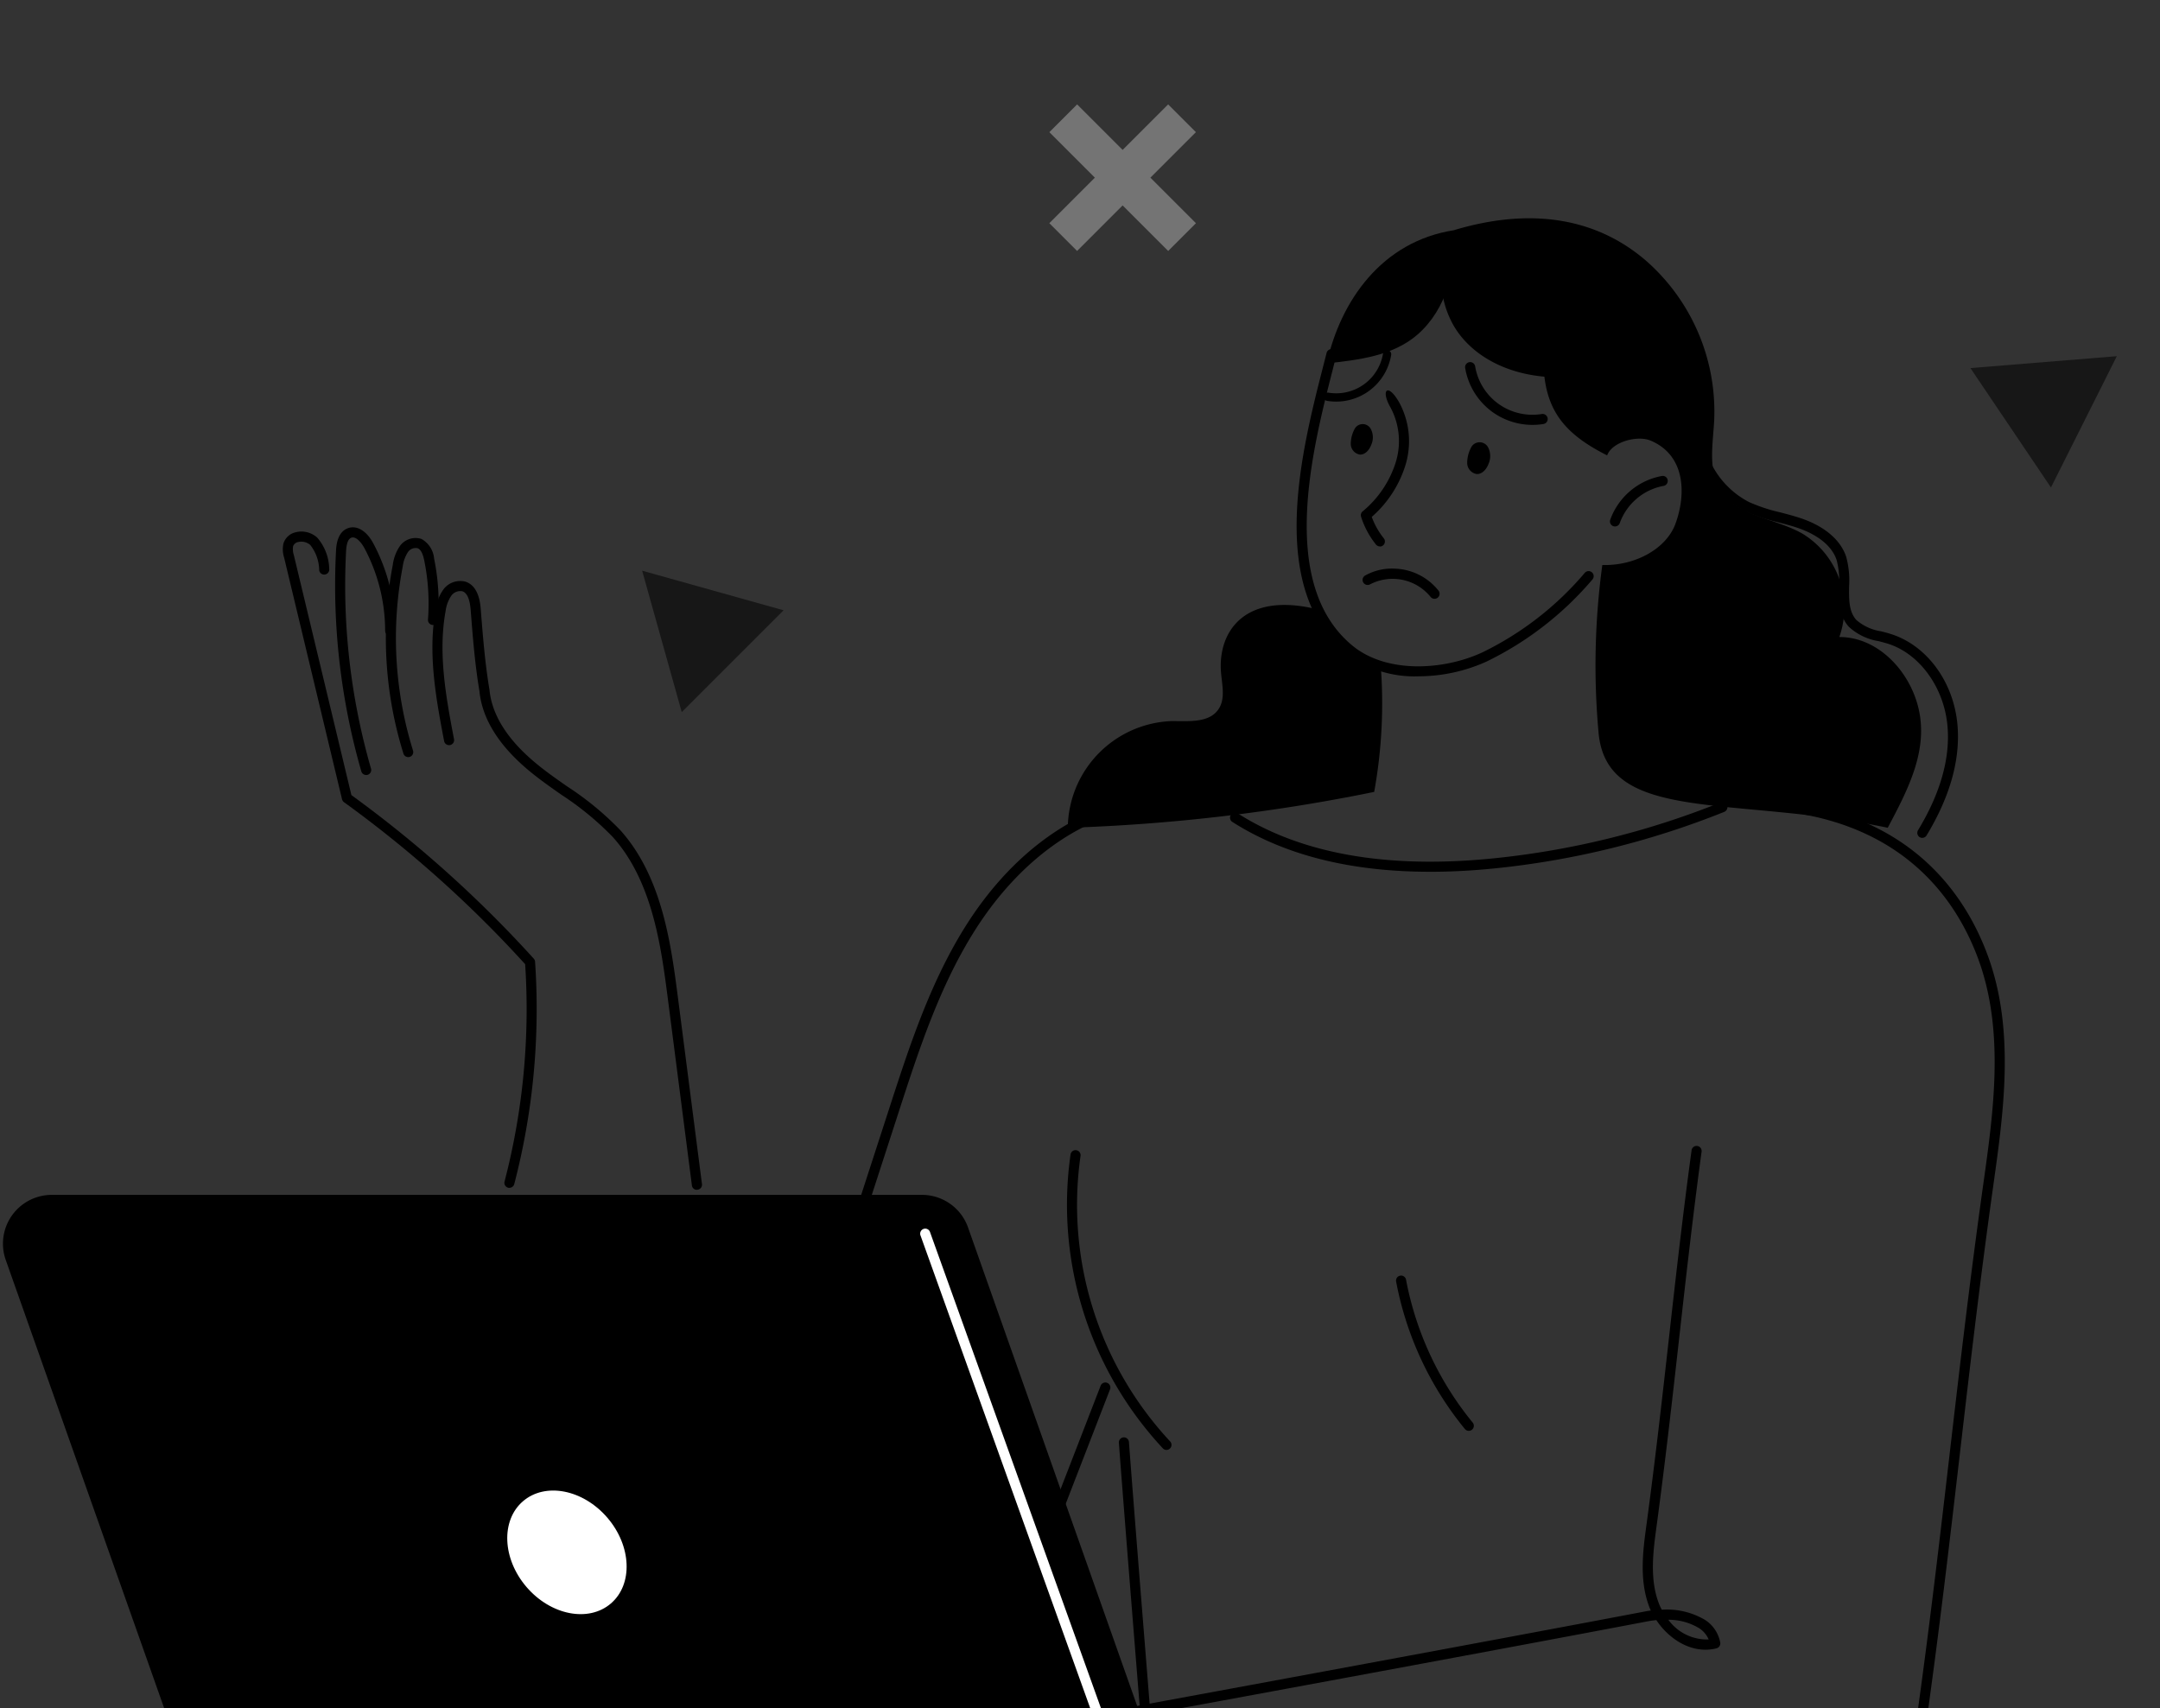 <svg xmlns="http://www.w3.org/2000/svg" xmlns:xlink="http://www.w3.org/1999/xlink" width="220" height="174" viewBox="0 0 220 174"><rect x="0" y="0" width="220" height="174" fill="#333333" stroke="none"/><defs><clipPath id="a"><rect width="220" height="174" transform="translate(1009 8189)" fill="#fff" stroke="#707070" stroke-width="1"/></clipPath></defs><g transform="translate(-1009 -8189)" clip-path="url(#a)"><g transform="translate(-656.49 7739.881)"><path d="M1947.243,502.519a9.7,9.7,0,0,0-.047,9.774c1.747,2.944,5.188,4.8,9.215,5.151.46,3.844,2.411,6.014,6.391,8.017.5-1.381,3.085-2.076,4.44-1.5,3.494,1.48,3.64,5.35,2.531,8.43-.936,2.6-4.147,4.335-7.463,4.236a75.781,75.781,0,0,0-.387,17.033c.8,9.366,13.582,6.4,29.459,9.732,1.93-3.65,3.938-7.442,3.263-11.521s-4.063-7.918-8.195-7.907a8.865,8.865,0,0,0-3.786-10.548c-2.8-1.579-6.652-1.747-8.346-4.477-1.25-2.019-.748-4.6-.617-6.976a20.442,20.442,0,0,0-6.851-16.254c-4.581-4.006-11.05-5.758-19.611-3.2Z" transform="translate(-133.621 -29.957)"/><path d="M1936.611,503.62c-7.39,1.124-11.6,7.217-13,13.566,3.279-.34,6.783-.774,9.262-2.944C1935.785,511.689,1936.852,507.6,1936.611,503.62Z" transform="translate(-122.99 -31.058)"/><path d="M1898.729,577.1a11.809,11.809,0,0,0,6.317,5.658,50.465,50.465,0,0,1-.664,12.9,185.191,185.191,0,0,1-31.206,3.656,10.992,10.992,0,0,1,10.491-10.867c1.747-.016,3.891.235,4.864-1.219.722-1.077.345-2.51.246-3.8-.309-4.105,2.427-8.247,9.947-6.333Z" transform="translate(-98.929 -65.876)"/><path d="M1930.147,560.119a11.5,11.5,0,0,1-7.39-2.348c-8.069-6.689-4.482-20.725-2.338-29.114.131-.518.261-1.015.377-1.48a.512.512,0,0,1,.622-.371.505.505,0,0,1,.371.622c-.115.465-.246.962-.376,1.485-2.081,8.153-5.57,21.8,2,28.068,3.473,2.876,9.272,2.536,13.216.716a32.012,32.012,0,0,0,10.465-8.116.515.515,0,1,1,.769.685,33.1,33.1,0,0,1-10.8,8.362,16.913,16.913,0,0,1-6.914,1.49Z" transform="translate(-120.191 -42.111)"/><path d="M1979.28,556.633a.623.623,0,0,1-.167-.026.516.516,0,0,1-.319-.654,6.925,6.925,0,0,1,5.261-4.461.507.507,0,0,1,.591.418.514.514,0,0,1-.418.591,5.882,5.882,0,0,0-4.461,3.786A.511.511,0,0,1,1979.28,556.633Z" transform="translate(-149.3 -53.89)"/><path d="M1930.45,549.118a.524.524,0,0,1-.4-.193,8.764,8.764,0,0,1-1.516-2.829.508.508,0,0,1,.157-.544,10.619,10.619,0,0,0,3.342-4.9,7.264,7.264,0,0,0-.513-5.711c-.994-1.731-.293-2.557.889-.507a8.3,8.3,0,0,1,.607,6.527,11.53,11.53,0,0,1-3.394,5.151,7.684,7.684,0,0,0,1.229,2.181.515.515,0,0,1-.079.722.5.5,0,0,1-.319.115Z" transform="translate(-124.417 -44.341)"/><path d="M1933.632,567.855a5.579,5.579,0,0,0-2.751.7.515.515,0,1,0,.5.9,4.985,4.985,0,0,1,6.14,1.276.515.515,0,1,0,.821-.622,5.941,5.941,0,0,0-4.712-2.249Z" transform="translate(-126.332 -60.823)"/><path d="M9.463,0a.507.507,0,0,0-.418.214A5.946,5.946,0,0,1,5.211,2.6a5.922,5.922,0,0,1-4.4-1.02.514.514,0,1,0-.6.837,6.952,6.952,0,0,0,5.167,1.2A6.979,6.979,0,0,0,9.886.811.512.512,0,0,0,9.468,0Z" transform="translate(1816.28 484.743) rotate(45)"/><path d="M7.753,3.042a.415.415,0,0,1-.343-.176A4.835,4.835,0,0,0,.666,1.744a.421.421,0,1,1-.488-.686A5.679,5.679,0,0,1,8.1,2.378a.419.419,0,0,1-.343.664Z" transform="translate(1808.057 485.903) rotate(135)"/><path d="M1925.133,622.121c-8.085,0-14.842-1.7-20.14-5.083a.515.515,0,0,1,.554-.868c6.459,4.121,15.2,5.669,25.976,4.592a84.868,84.868,0,0,0,23.194-5.7.516.516,0,0,1,.387.957,86.079,86.079,0,0,1-23.476,5.768c-2.249.225-4.419.335-6.5.335Z" transform="translate(-113.995 -84.204)"/><path d="M1820.1,677.116a.547.547,0,0,1-.157-.026.512.512,0,0,1-.33-.648l9.8-30.207c2.066-6.37,4.2-12.954,7.876-18.748,4.132-6.516,9.738-10.967,15.794-12.53a.52.52,0,0,1,.627.371.513.513,0,0,1-.371.628c-5.8,1.5-11.192,5.789-15.182,12.086-3.6,5.685-5.721,12.206-7.766,18.513l-9.8,30.207a.509.509,0,0,1-.486.356Z" transform="translate(-73.369 -84.161)"/><path d="M1848.666,727.144c-3.64,0-7.081-.026-10.219-.1a57.828,57.828,0,0,1-13.629-2.071,13.5,13.5,0,0,0-9.727,1.229c-.492.22-.91.413-1.3.554a.514.514,0,1,1-.35-.967c.356-.131.763-.314,1.234-.523a14.427,14.427,0,0,1,10.418-1.287,56.894,56.894,0,0,0,13.388,2.04c9.826.22,22.713.026,35.169-.157s25.359-.377,35.212-.157c6.537.152,13.864-.1,18.027-4.884,2.835-3.263,3.5-8.017,4.037-11.84,1.36-9.685,2.411-18.722,3.426-27.461s2.066-17.786,3.431-27.487c1.015-7.233,2.165-15.422-.518-22.754-2.045-5.58-6.762-12.666-17.65-14.737a.514.514,0,0,1,.194-1.009c11.359,2.155,16.291,9.56,18.424,15.391,2.772,7.573,1.6,15.9.57,23.251-1.36,9.685-2.411,18.722-3.425,27.461s-2.066,17.786-3.431,27.487c-.555,3.959-1.245,8.88-4.283,12.373-4.456,5.125-12.055,5.387-18.827,5.24-9.826-.22-22.712-.026-35.169.157-8.5.125-17.2.256-24.988.256Z" transform="translate(-70.272 -84.439)"/><path d="M1885.134,740.175a.511.511,0,0,1-.089-1.015c.35-.063,35.342-6.5,52.391-9.743.183-.037.382-.068.581-.094-.068-.152-.131-.3-.188-.46-1-2.719-.607-5.674-.251-8.284.894-6.6,1.606-12.928,2.291-19.041s1.4-12.457,2.3-19.083a.515.515,0,1,1,1.02.141c-.894,6.61-1.605,12.938-2.29,19.057s-1.4,12.447-2.291,19.067c-.34,2.489-.722,5.308.2,7.792a5.025,5.025,0,0,0,.33.727,7.646,7.646,0,0,1,4.409,1.041,3.521,3.521,0,0,1,1.543,2.3.515.515,0,0,1-.377.591c-2.421.622-4.8-.863-6.129-2.871a9.282,9.282,0,0,0-.931.131c-17.054,3.253-52.046,9.68-52.4,9.743a.572.572,0,0,1-.094.01Zm54.666-9.916a4.869,4.869,0,0,0,4.111,2.008,2.569,2.569,0,0,0-.962-1.14,6.027,6.027,0,0,0-3.148-.863Z" transform="translate(-104.391 -116.156)"/><path d="M1883.138,713.345a.5.5,0,0,1-.371-.162,36.393,36.393,0,0,1-9.4-29.94.513.513,0,0,1,1.015.157,35.349,35.349,0,0,0,9.126,29.077.515.515,0,0,1-.376.868Z" transform="translate(-98.839 -116.536)"/><path d="M1885.947,768.949a.513.513,0,0,1-.512-.471c-.016-.209-1.715-21.238-2.306-29.15a.514.514,0,1,1,1.025-.073c.591,7.907,2.291,28.931,2.306,29.14a.519.519,0,0,1-.471.554Z" transform="translate(-103.678 -143.235)"/><path d="M1944.522,723.065a.508.508,0,0,1-.4-.188,33.484,33.484,0,0,1-7-15,.514.514,0,1,1,1.009-.194,32.528,32.528,0,0,0,6.788,14.544.514.514,0,0,1-.073.722.5.5,0,0,1-.324.115Z" transform="translate(-129.431 -128.202)"/><path d="M1860.643,755.265a.44.44,0,0,1-.183-.037.51.51,0,0,1-.293-.664L1870.3,728.39a.513.513,0,0,1,.957.371l-10.135,26.175A.513.513,0,0,1,1860.643,755.265Z" transform="translate(-92.708 -138.123)"/><path d="M1743.372,629.18a.388.388,0,0,1-.131-.016.515.515,0,0,1-.371-.628,69.7,69.7,0,0,0,2.1-22.142,119.629,119.629,0,0,0-18.45-16.5.539.539,0,0,1-.2-.293l-5.9-24.627a2.734,2.734,0,0,1-.068-1.428,1.675,1.675,0,0,1,1.213-1.14,2.4,2.4,0,0,1,2.223.533,5.009,5.009,0,0,1,1.224,3.19.514.514,0,1,1-1.02.131,4.221,4.221,0,0,0-.915-2.573,1.386,1.386,0,0,0-1.245-.288.673.673,0,0,0-.5.429,1.961,1.961,0,0,0,.079.9l5.862,24.443a121,121,0,0,1,18.576,16.662.51.51,0,0,1,.131.314,70.8,70.8,0,0,1-2.118,22.639.513.513,0,0,1-.5.387Z" transform="translate(-25.992 -59.063)"/><path d="M1733.648,586.727a.508.508,0,0,1-.492-.371,68.567,68.567,0,0,1-2.578-22.456c.026-.471.1-1.9,1.213-2.311.9-.329,1.9.261,2.583,1.543a18.937,18.937,0,0,1,2.233,8.9.513.513,0,0,1-.512.513h0a.513.513,0,0,1-.513-.513,17.894,17.894,0,0,0-2.113-8.415c-.256-.481-.826-1.239-1.328-1.062-.319.115-.5.586-.539,1.4a67.416,67.416,0,0,0,2.541,22.122.508.508,0,0,1-.35.633.439.439,0,0,1-.141.021Z" transform="translate(-30.865 -58.668)"/><path d="M1742.648,585.886a.514.514,0,0,1-.492-.361,39.613,39.613,0,0,1-1.083-19.23,4.4,4.4,0,0,1,.722-1.909,1.963,1.963,0,0,1,2.2-.722,2.546,2.546,0,0,1,1.286,2,22.955,22.955,0,0,1,.4,6.3.514.514,0,0,1-1.025-.073,21.936,21.936,0,0,0-.377-6.019c-.146-.732-.361-1.135-.669-1.26a.944.944,0,0,0-1,.4,3.536,3.536,0,0,0-.528,1.475,38.615,38.615,0,0,0,1.051,18.733.515.515,0,0,1-.335.643.528.528,0,0,1-.152.021Z" transform="translate(-35.576 -59.647)"/><path d="M1776.368,633.962a.509.509,0,0,1-.507-.45l-2.432-18.879c-.69-5.366-1.553-12.039-5.6-16.583a30.219,30.219,0,0,0-5.266-4.336c-.879-.617-1.789-1.255-2.651-1.93-3.483-2.714-5.4-5.617-5.69-8.624-.46-2.719-.68-5.517-.889-8.221-.089-1.15-.366-1.783-.847-1.945a1.13,1.13,0,0,0-1.14.465,3.645,3.645,0,0,0-.575,1.579c-.79,4.325.084,8.932.858,13a.514.514,0,1,1-1.009.193c-.79-4.158-1.684-8.864-.858-13.378a4.476,4.476,0,0,1,.774-2.024,2.132,2.132,0,0,1,2.275-.811c1.36.45,1.5,2.249,1.548,2.84.209,2.683.429,5.455.884,8.164.266,2.751,2.05,5.413,5.3,7.949.842.659,1.741,1.292,2.615,1.9a30.7,30.7,0,0,1,5.444,4.492c4.257,4.78,5.141,11.631,5.852,17.132l2.432,18.879a.513.513,0,0,1-.444.575h-.068Z" transform="translate(-39.9 -63.647)"/><path d="M1851.877,805.179a.509.509,0,0,1-.513-.507c-.063-5.12-1.632-12.086-4.979-16.259-.638.052-2.123.215-3.8.4-4.79.533-8.514.926-9.256.826a32.991,32.991,0,0,1-10.219-3.452c-1.736-.884-3.452-1.878-5.1-2.84a74.686,74.686,0,0,0-7.207-3.839,16.506,16.506,0,0,0-5.92,1.909.513.513,0,1,1-.513-.889,17.542,17.542,0,0,1,6.432-2.055.53.53,0,0,1,.272.037,74.7,74.7,0,0,1,7.442,3.948c1.642.952,3.342,1.94,5.052,2.814a31.932,31.932,0,0,0,9.895,3.347c.675.094,5.685-.46,8.995-.826,2.066-.23,3.7-.413,4.132-.424a.5.5,0,0,1,.413.183c3.619,4.341,5.308,11.715,5.381,17.106a.521.521,0,0,1-.507.523h-.005Z" transform="translate(-65.984 -162.171)"/><path d="M1812.441,815.173a.517.517,0,0,1-.241-.973l5.6-2.944a.515.515,0,1,1,.481.91l-5.6,2.944a.494.494,0,0,1-.241.057Z" transform="translate(-69.713 -177.782)"/><path d="M1811.55,804.724a.506.506,0,0,1-.418-.214.513.513,0,0,1,.12-.717,17.019,17.019,0,0,1,4.555-2.317.513.513,0,0,1,.324.973,15.914,15.914,0,0,0-4.283,2.181A.516.516,0,0,1,1811.55,804.724Z" transform="translate(-69.288 -173.132)"/><path d="M1808.454,794.5a.51.51,0,0,1-.308-.1.52.52,0,0,1-.2-.476c.319-2.484,1.438-2.73,2.495-2.636a13.182,13.182,0,0,1,2.484.533.511.511,0,0,1,.016.978c-1.543.507-2.939,1.093-4.289,1.658a.52.52,0,0,1-.2.042Zm1.621-2.207c-.355,0-.7.12-.926.847.6-.251,1.213-.5,1.851-.743a5.7,5.7,0,0,0-.659-.089c-.089-.005-.183-.016-.272-.016Z" transform="translate(-67.813 -168.276)"/><path d="M1688.339,761.143l-22.263-62.992a4.973,4.973,0,0,1,4.691-6.631h88.627a4.974,4.974,0,0,1,4.691,3.316l22.263,62.992a4.972,4.972,0,0,1-4.691,6.631H1693.03A4.974,4.974,0,0,1,1688.339,761.143Z" transform="translate(0 -120.692)"/><path d="M1919.631,824.008h-57.987a3.854,3.854,0,1,1,0-7.709h57.987a3.854,3.854,0,0,1,0,7.709Z" transform="translate(-91.591 -180.216)"/><path d="M5.423,0c3,0,5.423,3.074,5.423,6.867s-2.428,6.867-5.423,6.867S0,10.659,0,6.867,2.428,0,5.423,0Z" transform="translate(1714.644 605.573) rotate(-40.71)" fill="#fff"/><path d="M1868.681,765.254a.51.51,0,0,1-.481-.34l-23.727-66.093a.515.515,0,1,1,.968-.35l23.727,66.093a.518.518,0,0,1-.309.659.5.5,0,0,1-.173.031Z" transform="translate(-85.224 -123.847)" fill="#fff"/><path d="M1951.332,545.505a3.364,3.364,0,0,0-.376,1.543,1.158,1.158,0,0,0,.957,1.114c.575.037,1.025-.507,1.224-1.051a1.94,1.94,0,0,0-.052-1.668A.976.976,0,0,0,1951.332,545.505Z" transform="translate(-136.031 -50.759)"/><path d="M1928.646,541.945a3.223,3.223,0,0,0-.361,1.48,1.112,1.112,0,0,0,.915,1.067c.554.037.983-.486,1.177-1.009a1.843,1.843,0,0,0-.052-1.6.934.934,0,0,0-1.679.063Z" transform="translate(-125.217 -49.071)"/><path d="M2018.2,581.05a.554.554,0,0,1-.267-.073.517.517,0,0,1-.172-.706c2.28-3.76,3.289-7.332,3-10.616-.34-3.9-2.819-7.343-6.035-8.373-.314-.1-.643-.183-.973-.272a5.8,5.8,0,0,1-3.023-1.449c-1.051-1.145-1.03-2.667-1.015-4.132a8.42,8.42,0,0,0-.24-2.672c-.617-1.872-2.693-2.84-3.88-3.253-.68-.235-1.4-.424-2.1-.607a18.726,18.726,0,0,1-3.4-1.135,9.889,9.889,0,0,1-5.026-11.223.514.514,0,0,1,.988.282,8.826,8.826,0,0,0,4.482,10.015,17.056,17.056,0,0,0,3.216,1.062c.716.188,1.454.382,2.175.628,2.354.816,3.959,2.2,4.518,3.9a9.235,9.235,0,0,1,.293,3.007c-.016,1.328-.031,2.578.743,3.425a4.986,4.986,0,0,0,2.521,1.151c.35.089.7.178,1.03.288,3.656,1.171,6.37,4.895,6.746,9.262.3,3.5-.753,7.285-3.148,11.239a.5.5,0,0,1-.439.246Z" transform="translate(-156.917 -46.584)"/><path d="M10.554,17.113h-4V10.56H0v-4H6.554V0h4V6.56h6.56v4h-6.56Z" transform="translate(1791.934 467.219) rotate(135)" fill="#747474"/><path d="M7.334,0l7.334,13.039H0Z" transform="translate(1725.707 512.434) rotate(-45)" fill="#171717"/><path d="M7.334,0l7.334,13.039H0Z" transform="translate(1876.991 479.32) rotate(56)" fill="#171717"/></g></g></svg>